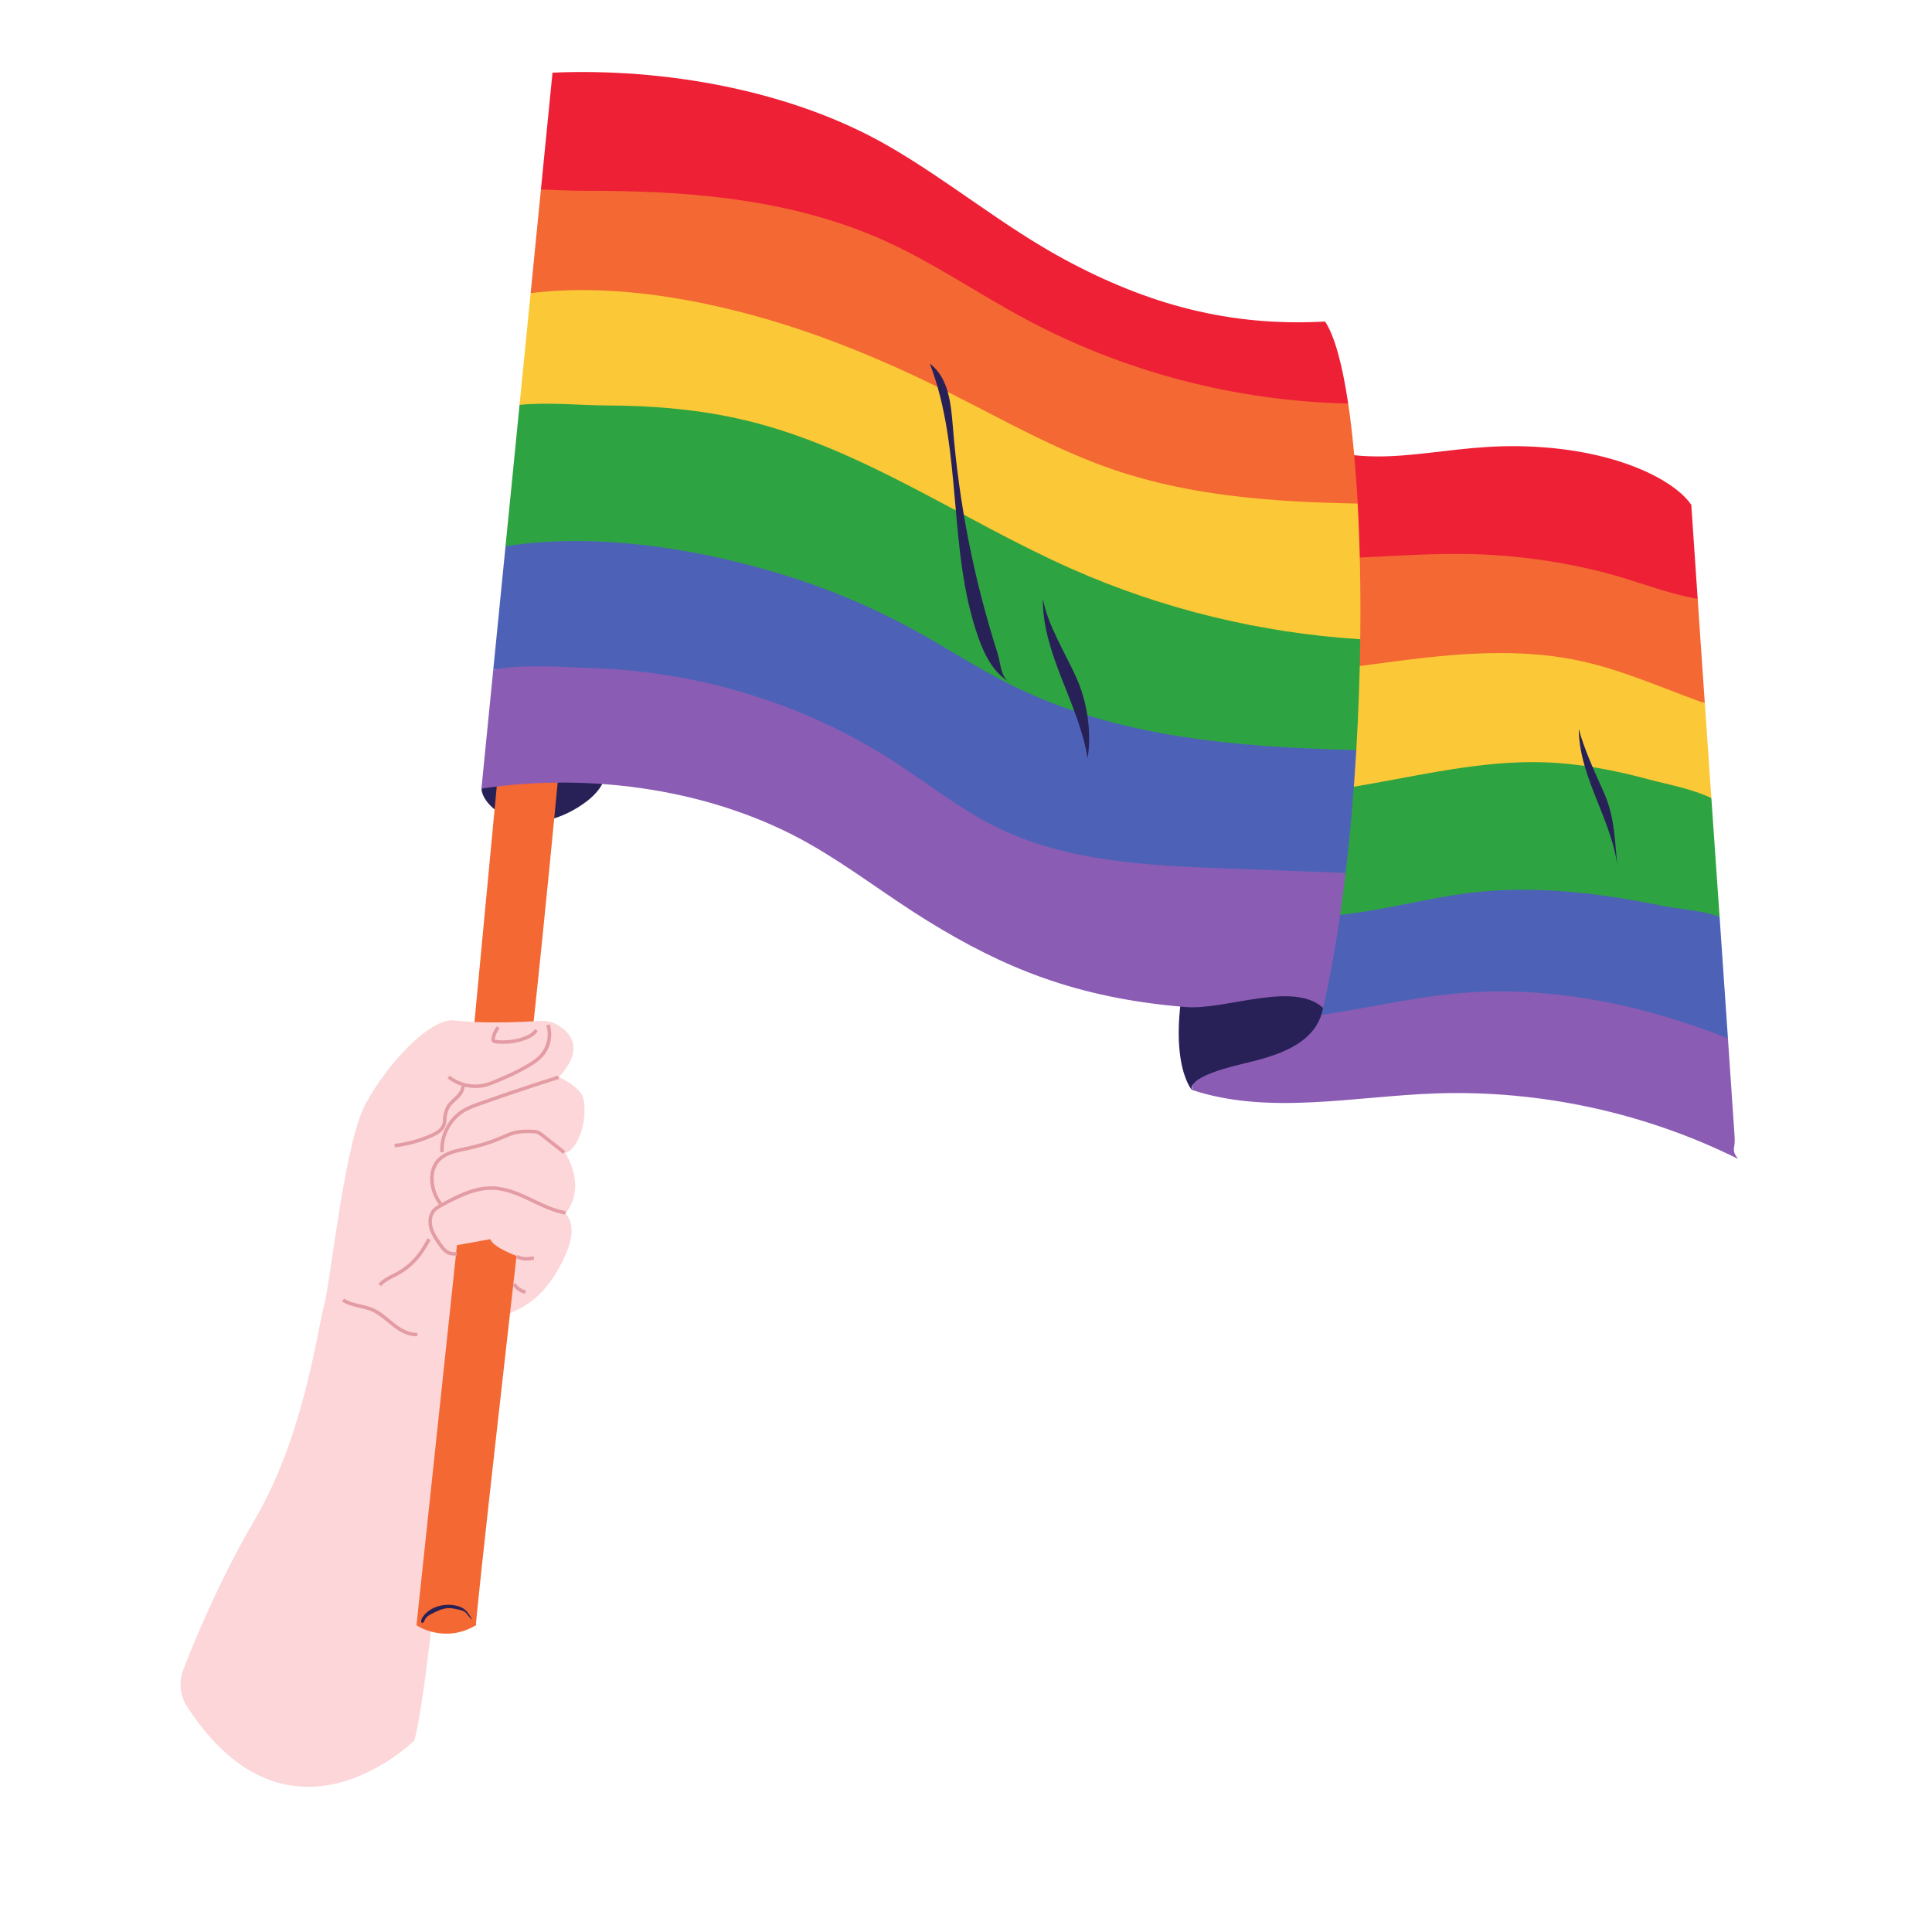 <svg xmlns="http://www.w3.org/2000/svg" xmlns:xlink="http://www.w3.org/1999/xlink" width="500" zoomAndPan="magnify" viewBox="0 0 375 375" height="500" preserveAspectRatio="xMidYMid meet" version="1.0"><defs><clipPath id="0acf3cc865"><path d="M 231 192.379 L 337.336 192.379 L 337.336 225 L 231 225 Z M 231 192.379 " clip-rule="nonzero"/></clipPath><clipPath id="15e4fcf7d8"><path d="M 104 13.18 L 262 13.18 L 262 85 L 104 85 Z M 104 13.18 " clip-rule="nonzero"/></clipPath></defs><path fill="#282158" d="M 114.707 143.77 C 114.707 143.77 122.711 150.262 112.109 156.754 C 101.508 163.246 93.613 156.754 93.449 153.062 L 114.707 143.77 " fill-opacity="1" fill-rule="nonzero"/><path fill="#fcd6d8" d="M 36.332 331.293 C 34.941 329.16 34.648 326.5 35.562 324.125 C 37.801 318.324 42.695 306.488 49.496 294.879 C 59.008 278.652 61.617 258.133 62.922 253.277 C 64.227 248.43 66.836 221.941 70.941 214.297 C 75.043 206.645 83.457 197.473 88.285 198.062 C 89.465 198.211 90.762 198.305 92.094 198.367 C 94.898 193.605 100.258 185.035 103.582 198.23 C 104.078 198.203 104.52 198.18 104.891 198.156 C 105.93 198.086 106.965 198.289 107.887 198.773 C 110.309 200.047 113.902 203.152 108.48 209.07 C 108.48 209.07 111.594 210.375 112.898 212.43 C 114.203 214.48 113.273 222.5 109.73 223.809 C 109.73 223.809 114.02 230.336 109.73 235.559 C 109.73 235.559 112.34 237.609 109.914 243.207 C 107.492 248.805 104.32 252.531 100.031 254.398 C 95.742 256.266 89.027 263.727 88.469 266.711 C 87.91 269.695 83.996 323.422 80.449 337.781 C 80.449 337.781 56.293 361.922 36.332 331.293 " fill-opacity="1" fill-rule="nonzero"/><path fill="#f36833" d="M 103.582 198.23 C 105.578 179.867 107.973 154.809 108.535 148.867 C 108.617 147.977 108.262 147.098 107.574 146.523 C 104.172 143.672 100.43 144.285 98.469 144.926 C 97.637 145.195 97.055 145.949 96.973 146.82 L 92.094 198.367 C 96.262 198.555 100.812 198.383 103.582 198.23 Z M 95.168 240.527 C 95.75 242.148 100.258 243.766 100.258 243.766 C 100.258 243.766 92.164 314.875 92.395 315.457 C 86.156 319.145 80.84 315.457 80.84 315.457 L 88.695 241.684 L 95.168 240.527 " fill-opacity="1" fill-rule="nonzero"/><path fill="#e39ca3" d="M 96.164 202.512 C 96.668 202.574 97.176 202.605 97.684 202.605 C 99.137 202.605 100.598 202.352 101.965 201.852 C 102.727 201.57 103.805 201.086 104.395 200.113 L 103.816 199.762 C 103.449 200.367 102.789 200.824 101.734 201.215 C 99.984 201.852 98.09 202.07 96.246 201.844 C 96.09 201.82 96.051 201.797 96.051 201.801 C 96.047 201.793 96.043 201.758 96.059 201.656 C 96.168 200.91 96.48 200.211 96.957 199.625 L 96.434 199.195 C 95.879 199.875 95.516 200.691 95.387 201.555 C 95.363 201.738 95.352 201.953 95.469 202.148 C 95.652 202.449 96.012 202.496 96.164 202.512 Z M 76.586 256.879 C 76.277 256.633 75.973 256.383 75.668 256.129 C 74.656 255.293 73.613 254.422 72.371 253.895 C 71.594 253.559 70.758 253.371 69.949 253.188 C 68.793 252.922 67.699 252.672 66.785 252.039 L 66.398 252.598 C 67.422 253.305 68.633 253.582 69.797 253.848 C 70.578 254.027 71.383 254.207 72.105 254.516 C 73.258 255.008 74.266 255.844 75.238 256.652 C 75.547 256.906 75.855 257.16 76.168 257.41 C 77.25 258.262 78.879 259.363 80.73 259.363 C 80.824 259.363 80.918 259.359 81.012 259.355 L 80.973 258.68 C 79.652 258.758 78.254 258.188 76.586 256.879 Z M 81.148 243.309 C 80.047 244.773 78.613 246.012 77.008 246.895 C 76.738 247.039 76.461 247.18 76.184 247.324 C 75.203 247.82 74.191 248.332 73.457 249.199 L 73.977 249.637 C 74.621 248.871 75.527 248.414 76.488 247.926 C 76.773 247.785 77.055 247.641 77.336 247.484 C 79.023 246.559 80.527 245.258 81.691 243.719 C 82.418 242.754 83.012 241.703 83.586 240.688 L 82.996 240.352 C 82.434 241.352 81.852 242.383 81.148 243.309 Z M 100.062 249.055 L 99.488 249.41 C 100.023 250.277 100.934 250.918 101.934 251.125 L 102.07 250.465 C 101.25 250.293 100.5 249.77 100.062 249.055 Z M 101.949 243.996 C 101.375 243.977 100.895 243.836 100.52 243.578 L 100.141 244.141 C 100.617 244.465 101.219 244.645 101.926 244.672 C 101.992 244.676 102.059 244.676 102.129 244.676 C 102.656 244.676 103.176 244.598 103.676 244.523 L 103.574 243.855 C 103.043 243.934 102.488 244.016 101.949 243.996 Z M 103.629 232.781 C 101.133 231.598 98.555 230.371 95.742 230.273 C 91.965 230.129 88.395 232.074 85.516 233.633 L 85.777 233.426 C 84.809 232.191 84.242 230.645 84.176 229.078 C 84.137 228.203 84.246 226.934 84.984 225.891 C 85.527 225.117 86.383 224.508 87.523 224.07 C 88.387 223.742 89.32 223.547 90.219 223.355 L 90.738 223.25 C 93.199 222.719 95.332 222.059 97.266 221.23 L 97.797 221 C 98.453 220.711 99.129 220.41 99.82 220.227 C 100.965 219.918 102.18 219.914 103.219 219.949 C 103.609 219.965 103.957 219.984 104.27 220.105 C 104.562 220.223 104.832 220.434 105.098 220.641 L 109.293 223.949 L 109.711 223.418 L 105.516 220.109 C 105.23 219.883 104.902 219.625 104.516 219.477 C 104.105 219.312 103.68 219.289 103.242 219.273 C 102.152 219.234 100.879 219.242 99.648 219.57 C 98.906 219.773 98.207 220.078 97.523 220.379 L 97 220.605 C 95.105 221.418 93.012 222.066 90.598 222.586 L 90.082 222.695 C 89.152 222.891 88.195 223.094 87.285 223.438 C 86.016 223.922 85.051 224.617 84.43 225.5 C 83.586 226.703 83.457 228.125 83.5 229.105 C 83.57 230.797 84.18 232.457 85.211 233.801 C 84.816 234.02 84.402 234.277 84.066 234.629 C 83.215 235.516 82.93 236.957 83.32 238.391 C 83.664 239.641 84.43 240.734 85.109 241.703 C 85.516 242.281 85.977 242.938 86.672 243.336 C 87.113 243.586 87.633 243.719 88.176 243.719 C 88.352 243.719 88.531 243.703 88.715 243.676 L 88.609 243.008 C 88.031 243.098 87.461 243.008 87.008 242.746 C 86.441 242.426 86.031 241.836 85.664 241.312 C 84.988 240.348 84.285 239.348 83.973 238.215 C 83.715 237.266 83.73 235.949 84.555 235.094 C 84.902 234.73 85.375 234.477 85.828 234.23 C 88.641 232.711 92.145 230.828 95.715 230.949 C 98.391 231.043 100.793 232.184 103.34 233.391 C 105.367 234.355 107.465 235.352 109.703 235.754 L 109.82 235.09 C 107.672 234.703 105.617 233.727 103.629 232.781 Z M 89.879 215.246 C 87.008 216.945 85.238 220.328 85.469 223.656 L 86.145 223.609 C 85.93 220.527 87.57 217.398 90.227 215.828 C 91.172 215.266 92.262 214.879 93.219 214.543 C 98.27 212.754 103.41 211.035 108.512 209.418 L 108.309 208.773 C 103.203 210.391 98.051 212.117 92.996 213.906 C 92.004 214.254 90.887 214.648 89.879 215.246 Z M 76.637 222.703 L 76.559 222.031 C 78.961 221.746 81.301 221.113 83.516 220.145 C 84.199 219.844 84.746 219.562 85.188 219.152 C 85.68 218.699 85.961 218.137 85.965 217.602 C 85.969 216.531 86.297 215.059 87.023 214.172 C 87.32 213.812 87.66 213.5 87.988 213.195 C 88.219 212.988 88.445 212.777 88.656 212.555 C 89.234 211.941 89.531 211.348 89.535 210.781 L 89.703 210.785 C 88.676 210.469 87.707 209.977 86.875 209.301 L 87.297 208.773 C 89.215 210.32 91.887 210.883 94.266 210.238 C 94.848 210.082 95.418 209.855 95.996 209.613 C 97.918 208.828 100.414 207.746 102.703 206.34 C 103.375 205.922 104.148 205.41 104.758 204.762 C 106.156 203.273 106.672 200.973 106.047 199.031 L 106.691 198.824 C 107.398 201.027 106.836 203.539 105.254 205.223 C 104.586 205.93 103.77 206.477 103.055 206.914 C 100.73 208.348 98.199 209.445 96.254 210.242 C 95.652 210.488 95.059 210.727 94.441 210.891 C 93.73 211.082 93 211.176 92.27 211.176 C 91.57 211.176 90.875 211.09 90.195 210.922 C 90.148 211.621 89.805 212.324 89.148 213.02 C 88.926 213.254 88.688 213.473 88.449 213.695 C 88.121 213.996 87.809 214.281 87.547 214.605 C 86.922 215.359 86.645 216.652 86.641 217.605 C 86.637 218.328 86.273 219.074 85.645 219.652 C 85.102 220.152 84.43 220.48 83.789 220.762 C 81.512 221.762 79.105 222.414 76.637 222.703 " fill-opacity="1" fill-rule="nonzero"/><path fill="#ee2036" d="M 247.219 108.375 L 250.746 84.953 C 266.227 92.199 277.938 86.348 294.746 86.605 C 313.199 86.883 325.023 93.129 328.281 98 C 328.688 104.066 329.098 110.148 329.516 116.23 C 327.363 123.398 319.605 120.297 313.539 118.734 C 304.977 116.535 294.195 113.176 285.352 112.988 C 272.75 112.727 250.879 121.973 247.219 108.375 " fill-opacity="1" fill-rule="nonzero"/><path fill="#f36833" d="M 310.488 138.492 C 289.852 133.926 263.27 144.957 243.742 131.477 L 247.219 108.375 C 259.711 109.039 272.668 107.281 285.27 107.543 C 294.113 107.73 302.93 108.953 311.496 111.152 C 317.559 112.711 323.336 115.188 329.516 116.23 C 329.973 122.984 330.438 129.742 330.902 136.504 C 330.75 136.445 330.598 136.266 330.445 136.336 C 325.031 138.801 318.543 140.277 310.488 138.492 " fill-opacity="1" fill-rule="nonzero"/><path fill="#fbc837" d="M 300.434 156.094 C 288.402 155.727 276.031 155.863 264.168 157.891 C 256.426 159.211 244.777 158.133 240.324 154.188 L 243.742 131.477 C 264.777 130.34 286.43 123.785 307.066 128.352 C 315.125 130.133 322.703 133.566 330.445 136.336 C 330.602 136.391 330.75 136.445 330.902 136.504 C 331.324 142.637 331.746 148.773 332.172 154.91 C 329.516 158.605 323.441 160.484 319.824 159.508 C 313.219 157.719 307.285 156.305 300.434 156.094 " fill-opacity="1" fill-rule="nonzero"/><path fill="#2da441" d="M 323.594 183.035 C 311.441 180.551 299.715 178.949 287.324 180.398 C 279.555 181.305 268.145 182.883 260.398 183.93 C 251.852 185.09 238.852 186.625 236.832 177.391 L 240.324 154.188 C 248.113 154.766 256.105 153.844 263.848 152.523 C 275.715 150.496 287.562 147.594 299.594 147.957 C 306.445 148.168 313.211 149.449 319.816 151.23 C 323.434 152.211 328.332 153.059 332.172 154.91 C 332.707 162.598 333.238 170.281 333.773 177.965 C 331.496 180.398 326.523 183.629 323.594 183.035 " fill-opacity="1" fill-rule="nonzero"/><path fill="#4d62b7" d="M 335.391 201.547 C 322.875 208.688 301.383 200.895 283.379 202.609 C 273.137 203.586 260.402 200.555 250.164 201.547 C 244.211 202.121 236.832 201.602 233.914 196.773 L 236.832 177.391 C 245.41 178.332 254.059 178.434 262.602 177.277 C 270.352 176.23 277.945 174.16 285.711 173.254 C 298.102 171.805 310.598 173.355 322.754 175.836 C 325.684 176.434 330.391 176.684 333.773 177.965 C 334.316 185.828 334.855 193.691 335.391 201.547 " fill-opacity="1" fill-rule="nonzero"/><g clip-path="url(#0acf3cc865)"><path fill="#8b5cb4" d="M 335.391 201.547 C 335.828 207.949 336.266 214.355 336.695 220.742 C 336.848 223.043 335.938 223.094 337.34 224.93 C 319.273 215.965 298.977 211.559 278.82 212.227 C 263.027 212.75 246.324 216.527 231.324 211.543 L 233.914 196.773 C 239.734 198.035 245.906 198.109 251.859 197.535 C 262.102 196.547 272.117 193.84 282.355 192.859 C 300.359 191.145 318.535 194.871 335.391 201.547 " fill-opacity="1" fill-rule="nonzero"/></g><path fill="#282158" d="M 231.293 183.883 C 225.641 205.199 231.324 211.543 231.324 211.543 C 230.871 209.578 235.379 207.863 241.332 206.453 C 247.285 205.043 255.512 202.91 256.809 195.621 C 256.809 195.621 236.941 162.57 231.293 183.883 Z M 90.258 312.891 C 89.984 312.68 89.645 312.586 89.309 312.5 C 88.512 312.293 87.695 312.094 86.875 312.152 C 85.785 312.227 84.781 312.734 83.809 313.23 C 83.309 313.488 82.781 313.773 82.52 314.27 C 82.41 314.469 82.352 314.695 82.207 314.871 C 82.062 315.043 81.902 315.113 81.805 314.91 C 81.656 314.605 81.812 314.242 81.996 313.953 C 83.301 311.949 85.992 311.168 88.344 311.617 C 88.93 311.73 89.512 311.914 90 312.258 C 90.738 312.766 91.195 313.578 91.633 314.359 C 91.145 314.062 90.703 313.246 90.258 312.891 " fill-opacity="1" fill-rule="nonzero"/><g clip-path="url(#15e4fcf7d8)"><path fill="#ee2036" d="M 104.992 36.777 C 105.742 29.219 106.496 21.66 107.242 14.102 C 128.875 13.164 153.504 17.473 172.281 28.254 C 184.051 35.016 194.57 43.828 206.508 50.293 C 222.805 59.117 238.695 63.434 257.199 62.41 C 259.066 65.234 260.566 70.84 261.684 78.324 C 244.781 90.785 218.785 82.848 199.516 72.48 C 190.406 67.582 182.285 61.031 172.859 56.777 C 163.387 52.508 152.715 51.168 142.441 49.801 C 133.109 48.555 123.043 44.238 113.637 44.25 C 110.871 44.254 106.656 41.742 104.992 36.777 " fill-opacity="1" fill-rule="nonzero"/></g><path fill="#f36833" d="M 263.523 97.742 C 254.266 109.219 234.332 110.43 219.199 105.281 C 208.152 101.523 195.266 94.422 184.844 89.172 C 175.449 84.445 165.297 76.602 155.324 73.242 C 139.484 67.914 113.098 64.832 102.996 56.898 C 103.66 50.188 104.328 43.484 104.992 36.777 C 107.934 36.883 110.852 37.035 113.613 37.035 C 123.023 37.02 132.457 37.344 141.789 38.586 C 152.059 39.953 162.223 42.449 171.691 46.719 C 181.121 50.977 189.688 56.898 198.797 61.797 C 218.062 72.16 239.812 77.863 261.684 78.324 C 262.512 83.883 263.129 90.477 263.523 97.742 " fill-opacity="1" fill-rule="nonzero"/><path fill="#fbc837" d="M 216.25 91.195 C 231.387 96.344 247.469 97.441 263.523 97.742 C 263.969 105.855 264.137 114.797 264.023 124.078 C 249.973 133.562 226.484 127.777 208.82 119.957 C 187.656 110.59 168.152 97.504 145.66 92.039 C 136.637 89.848 126.871 84.973 117.602 84.953 C 113.188 84.941 103.613 84.953 100.844 78.586 C 101.562 71.355 102.277 64.129 102.996 56.898 C 120.418 54.754 139.699 58.73 155.543 64.059 C 165.516 67.414 175.18 71.656 184.574 76.383 C 194.996 81.629 205.203 87.438 216.25 91.195 " fill-opacity="1" fill-rule="nonzero"/><path fill="#2da441" d="M 263.258 145.586 C 244.605 155.934 218.023 149.125 197.547 138.977 C 191.086 135.777 185.082 132.922 178.762 129.445 C 170.109 124.684 159.25 123.465 149.777 120.672 C 133.738 115.953 117.543 108.066 100.844 110.473 C 100.516 110.52 98.426 105.984 98.121 106.043 C 99.027 96.891 99.938 87.738 100.844 78.586 C 106.461 78.027 113 78.688 117.414 78.695 C 126.684 78.719 135.984 79.465 145.008 81.656 C 167.5 87.117 186.863 101.055 208.027 110.426 C 225.688 118.246 244.75 122.867 264.023 124.078 C 263.934 131.133 263.68 138.375 263.258 145.586 " fill-opacity="1" fill-rule="nonzero"/><path fill="#4d62b7" d="M 238.34 172.695 C 222.992 172.125 207.367 175.297 193.613 168.461 C 186.605 164.984 179.609 159.156 173.035 154.91 C 163.762 148.914 153.051 143.891 142.441 140.832 C 132.93 138.086 123.355 135.602 113.461 135.352 C 109.535 135.25 101.781 128.785 95.738 130.02 C 96.531 122.027 97.324 114.035 98.121 106.043 C 98.426 105.984 98.738 105.93 99.066 105.883 C 115.766 103.477 134.285 106.324 150.324 111.043 C 159.797 113.832 168.977 117.633 177.625 122.391 C 183.945 125.871 189.992 129.848 196.457 133.047 C 216.934 143.195 240.305 145.043 263.258 145.586 C 262.785 153.684 262.094 161.742 261.184 169.438 C 253.535 169.152 245.992 172.98 238.34 172.695 " fill-opacity="1" fill-rule="nonzero"/><path fill="#8b5cb4" d="M 261.184 169.438 C 260.066 178.906 258.613 187.836 256.809 195.621 C 250.949 190.336 237.934 196.102 230.133 195.465 C 208.773 193.723 194.68 187.758 180.055 178.75 C 172.395 174.035 165.262 168.484 157.461 163.996 C 138.734 153.227 114.809 149.852 93.449 153.062 C 94.211 145.383 94.977 137.699 95.738 130.02 C 101.781 128.785 110.25 129.555 114.176 129.656 C 124.074 129.906 133.934 131.438 143.445 134.18 C 154.051 137.238 164.23 141.812 173.508 147.809 C 180.078 152.059 186.242 156.996 193.25 160.477 C 207.012 167.309 222.891 168.008 238.238 168.582 C 245.887 168.867 253.535 169.152 261.184 169.438 " fill-opacity="1" fill-rule="nonzero"/><path fill="#282158" d="M 208.852 131.375 C 206.66 126.555 203.383 121.391 202.41 116.188 C 202.301 126.98 209.41 136.543 211.109 147.203 C 211.906 141.969 211.043 136.191 208.852 131.375 Z M 311.402 154.039 C 309.68 150.129 307.543 145.633 306.441 141.5 C 306.492 151.035 313.137 159.434 314.035 168.926 C 313.41 163.723 313.516 158.832 311.402 154.039 Z M 196.258 132.551 C 192.961 130.844 191.133 127.246 189.895 123.746 C 183.871 106.723 186.949 87.43 180.473 70.57 C 184.121 73.328 184.59 78.316 184.953 82.875 C 186.141 97.75 189.047 112.488 193.598 126.695 C 194.285 128.824 194.184 131.711 196.258 132.551 " fill-opacity="1" fill-rule="nonzero"/></svg>